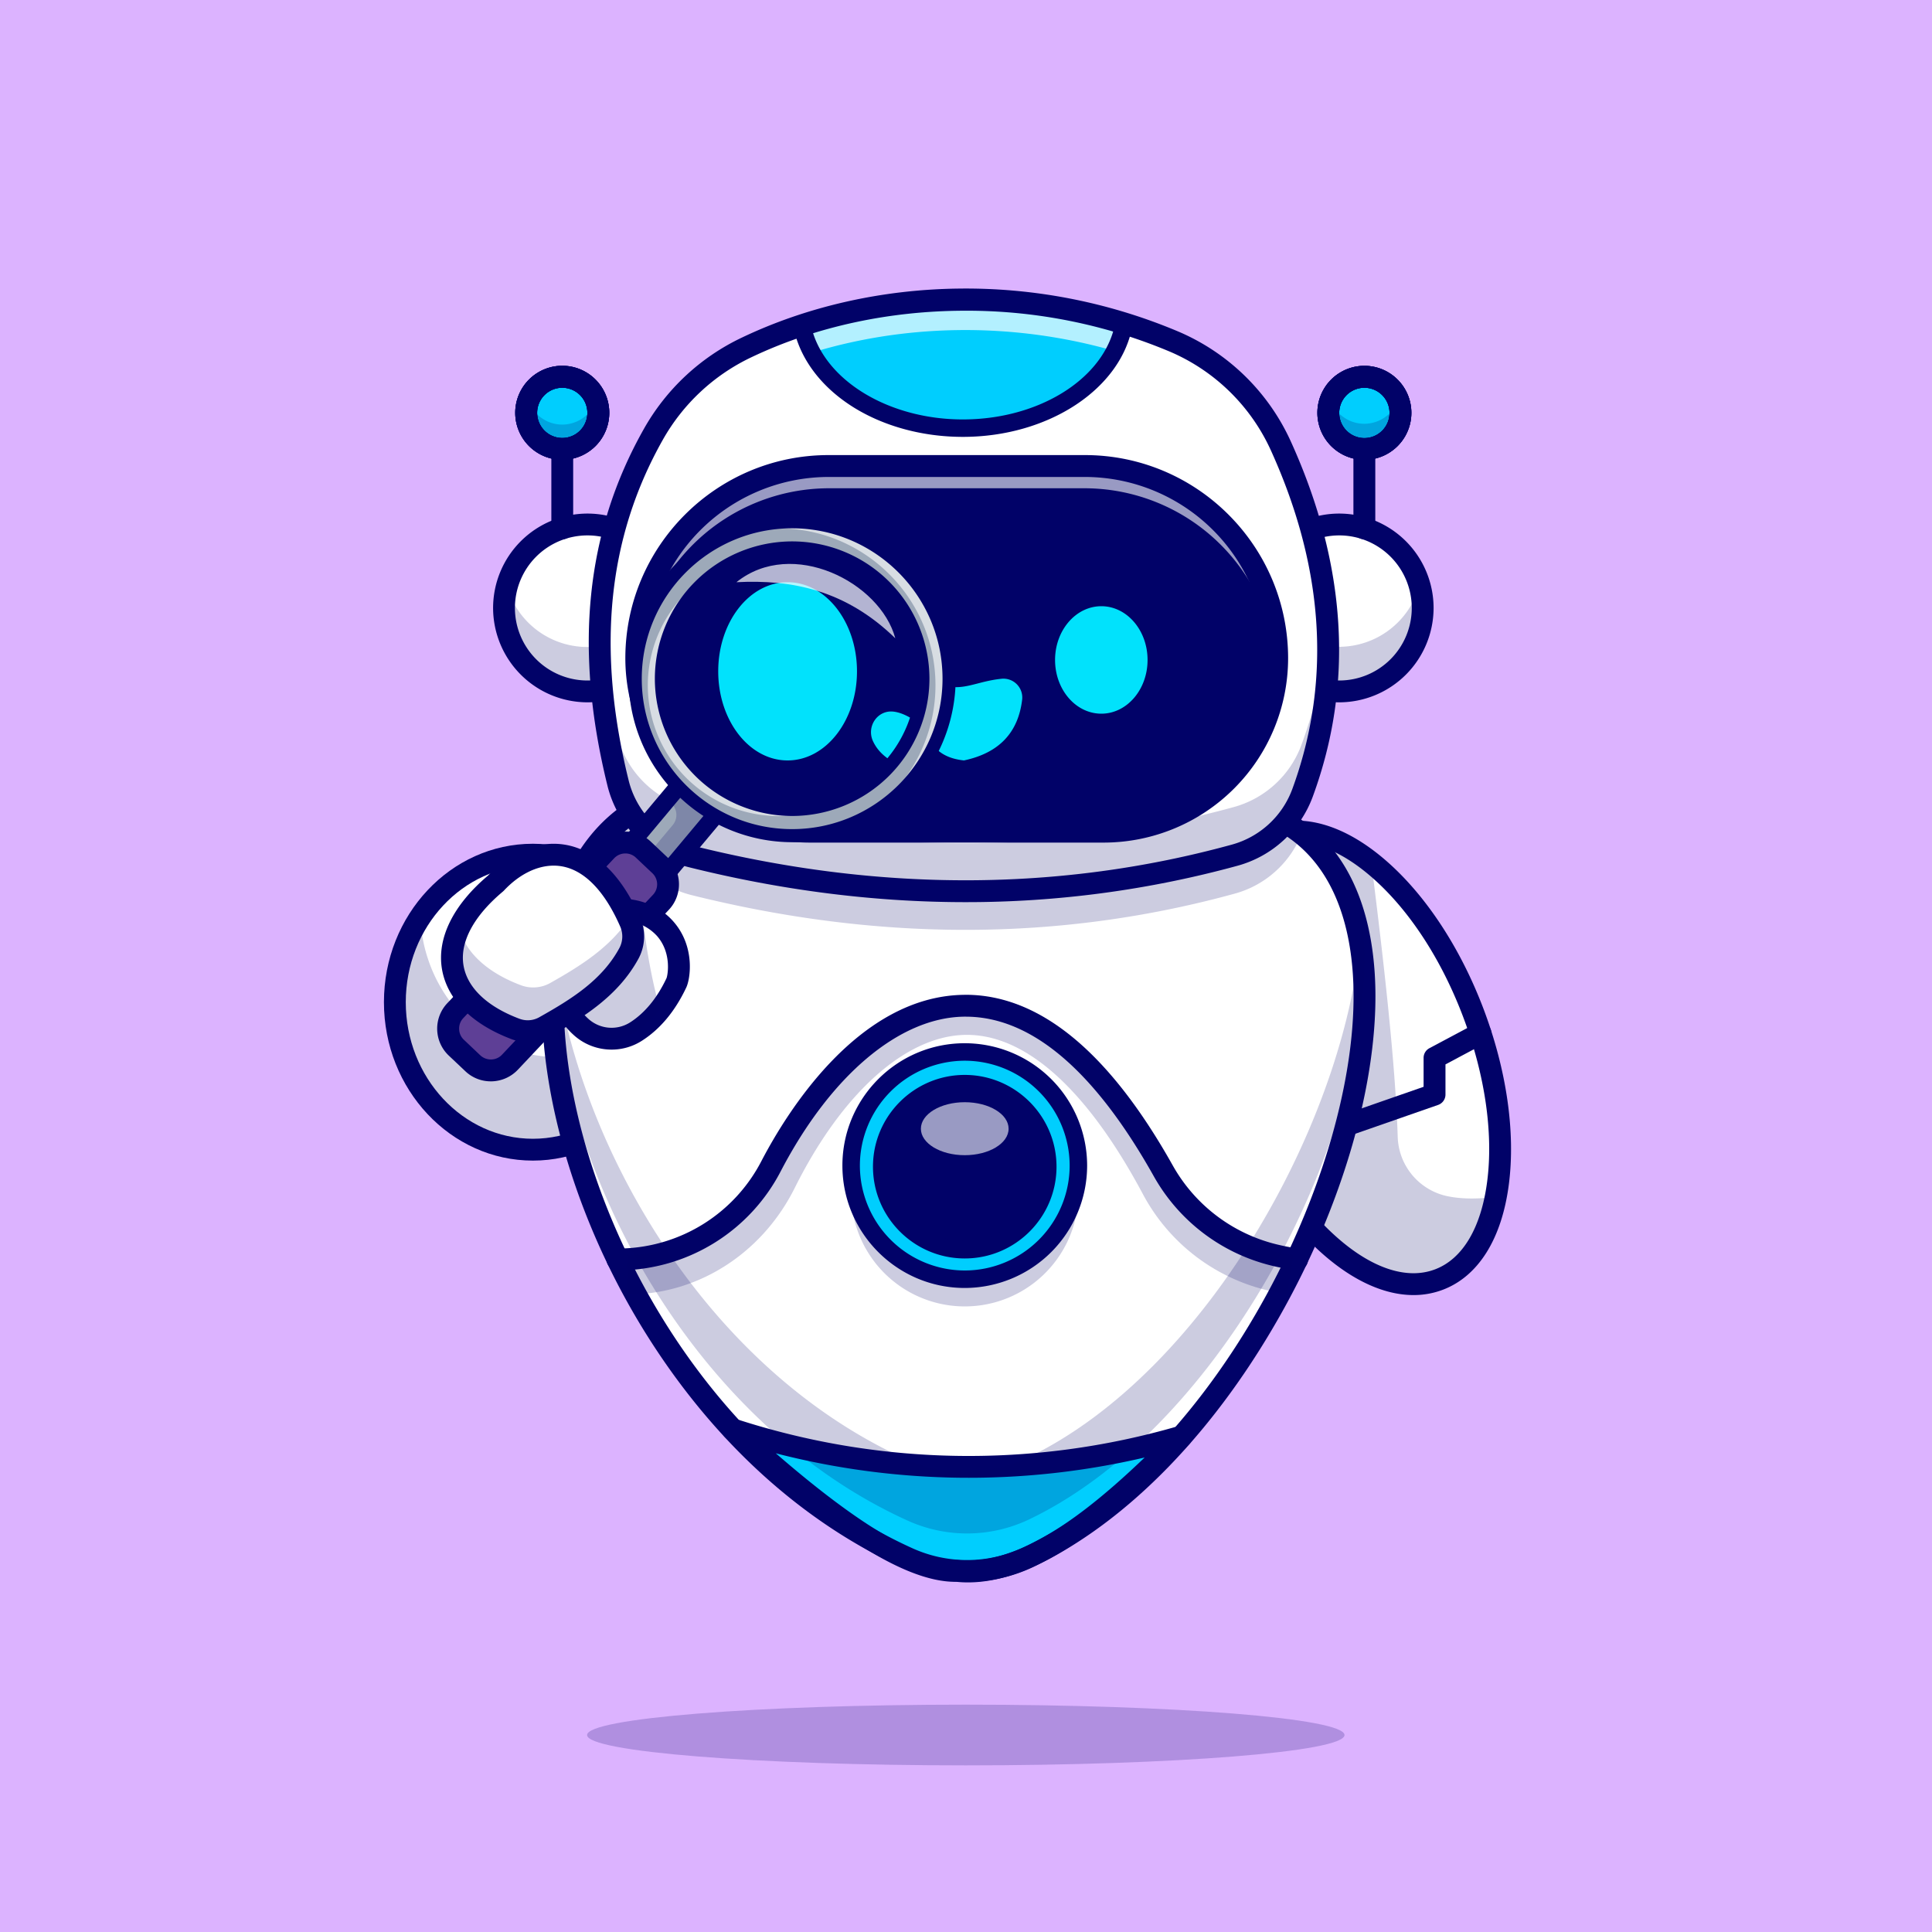 <svg version="1.2" xmlns="http://www.w3.org/2000/svg" viewBox="0 0 4000 4000" width="500" height="500"><style>.prefix__s1{fill:#fff}.prefix__s2{fill:#010268}.prefix__s3{fill:#00cefe}.prefix__s5{fill:#9da9b9}</style><g id="prefix__Layer 1"><g id="prefix__&lt;Group&gt;"><path id="prefix__&lt;Path&gt;" d="M4000 4000H0V0h4000z" fill="#dcb3ff"/><path class="prefix__s1" d="M3096.8 2477.9c-16.7 85.4-56.8 148.3-117.8 171.4-135.4 51.2-322.9-112.9-418.8-366.4-95.9-253.6-63.8-500.7 71.6-551.9 62.7-23.7 136.6-1.2 207.4 55 82 65 159.8 175.4 211.3 311.4 52.6 139.3 66.7 276.5 46.3 380.5m-1707.7-403c0 168.7-128 305.4-285.8 305.4s-285.8-136.7-285.8-305.4 128-305.3 285.8-305.3 285.8 136.7 285.8 305.3"/><path class="prefix__s2" d="M1155.5 2188.8c-153.1 0-278.1-128.6-285.4-290.3a318 318 0 0 0-52.6 176.4c0 168.7 128 305.4 285.8 305.4s285.8-136.7 285.8-305.4q0-7.5-.4-15c-51.7 78-136.9 128.9-233.2 128.9" opacity=".2"/><path id="prefix__&lt;Compound Path&gt;" fill-rule="evenodd" class="prefix__s2" d="M1103.3 2402.9c-170.1 0-308.4-147.1-308.4-328s138.3-328 308.4-328 308.4 147.2 308.4 328-138.3 328-308.4 328m0-610.7c-145.1 0-263.2 126.8-263.2 282.7s118.1 282.8 263.2 282.8 263.2-126.9 263.2-282.8-118.1-282.7-263.2-282.7"/><path fill-rule="evenodd" class="prefix__s2" d="M2926.5 2681.3c-59 0-123.4-28.6-186.6-83.9-81.9-71.6-153.2-180.5-200.9-306.6-47.6-126-66.2-254.8-52.2-362.7 14.6-112.9 63.3-190.4 136.9-218.2 73.7-27.9 161.5-1.9 247.1 73 81.9 71.6 153.2 180.5 200.9 306.5 47.6 126.1 66.2 254.9 52.2 362.8-14.6 112.9-63.3 190.4-136.9 218.2a170 170 0 0 1-60.5 10.9m-242.2-937.1q-23.4 0-44.6 8c-57.3 21.6-95.6 86.2-108 181.8-13.1 100.6 4.6 221.6 49.6 340.9 45.1 119.2 112 221.6 188.4 288.4 72.5 63.5 144 86.5 201.3 64.8 57.3-21.6 95.6-86.2 108-181.8 13.1-100.6-4.6-221.6-49.7-340.9-45-119.2-111.9-221.6-188.3-288.4-54.7-47.9-108.8-72.8-156.7-72.8"/><path class="prefix__s2" d="M2609.7 2414.4a22.6 22.6 0 0 1-7.4-44l345.1-120.3v-59.9c0-8.4 4.6-16.1 12-20l95.2-50.7c11-5.9 24.7-1.7 30.6 9.4s1.7 24.7-9.3 30.5l-83.2 44.3v62.5c0 9.6-6.1 18.2-15.2 21.4l-360.3 125.5a22 22 0 0 1-7.5 1.3"/><path class="prefix__s2" d="M3096.8 2477.9c-16.7 85.4-56.8 148.3-117.8 171.4-135.4 51.2-322.9-112.9-418.8-366.4-95.9-253.6-63.8-500.7 71.6-551.9 62.7-23.7 136.6-1.2 207.4 55 27.2 215.9 50 421.1 54.6 567.4a129.6 129.6 0 0 0 103.5 123.3c30.7 6.2 64.2 5.8 99.5 1.2" opacity=".2"/><path class="prefix__s1" d="M2129.5 3223.9a299 299 0 0 1-251.1 1.6c-646.4-293.7-921.2-1247.1-598.2-1522.4q17.4-14.9 37.2-27h1282.5a300 300 0 0 1 95 50c338.8 268-30.9 1243.6-565.4 1497.8"/><path class="prefix__s2" d="M2232.7 2477.8a235.4 235.4 0 0 1-470.5 0 235.2 235.2 0 1 1 470.5 0" opacity=".2"/><path class="prefix__s3" d="M2232.7 2413.2a235.3 235.3 0 1 1-470.6 0 235.3 235.3 0 0 1 470.6 0"/><path class="prefix__s2" d="M2169.3 2415.5a171.9 171.9 0 1 1-343.8 0 171.9 171.9 0 0 1 343.8 0"/><path class="prefix__s3" d="M2445.8 2974.3c-162.3 164.8-320.8 293.1-464.6 278.1-107.3 2.5-272.6-117.2-464.7-293.2a1579 1579 0 0 0 455.9 77.5c198.7 4.1 362-30 473.4-62.4"/><path fill-rule="evenodd" class="prefix__s2" d="M2002.6 3275.1c-45.3 0-90.9-9.7-133.5-29-209-95-393-262.7-531.9-485.1-123.1-197-200.9-426.3-213.5-629.1-14-225.7 50.5-394.4 181.8-475q5.5-3.3 11.8-3.4h1282.6q3.6 0 6.9 1.1c143.9 46.1 226.6 170.2 239.3 358.8 13.3 198.5-56.5 457.8-186.6 693.7-139.7 253.3-324.4 444.1-520.3 537.2a318 318 0 0 1-136.6 30.8m-678.7-1576.3c-112.8 72.8-167.8 225.2-155 430.3 23.2 373.7 283.1 877.8 718.9 1075.8a274 274 0 0 0 232-1.5c408.3-194.1 706.5-808.1 681.1-1187-7.8-116.7-49.7-266.1-204.6-317.6z"/><path fill-rule="evenodd" class="prefix__s2" d="M2004 3276.2q-11.9 0-23.7-1.2h-2.4c-102.5 0-254.2-95.2-476.6-299.2a22.4 22.4 0 0 1-4.3-28 23 23 0 0 1 26.6-10.1 1553 1553 0 0 0 915.9 14.9 22.5 22.5 0 0 1 22.4 37.6c-140.3 142.5-303.3 286-457.9 286m-22.8-46.4 2.4.1c123 12.7 260.8-92 386.3-212.3a1600 1600 0 0 1-763.7-8.7c173.4 150.3 296.3 222.6 374.5 220.9zm16.2-563.2c-139.7 0-253.3-113.7-253.3-253.4s113.6-253.3 253.3-253.3a253.6 253.6 0 0 1 253.4 253.3 253.7 253.7 0 0 1-253.4 253.4m0-470.5a217.4 217.4 0 0 0-217.1 217.1 217.4 217.4 0 0 0 217.1 217.2 217.4 217.4 0 0 0 217.2-217.2 217.4 217.4 0 0 0-217.2-217.1"/><path fill-rule="evenodd" class="prefix__s2" d="M1997.4 2605.5c-104.7 0-190-85.2-190-190s85.3-190 190-190 190 85.2 190 190-85.2 190-190 190m0-343.8a154 154 0 0 0-153.8 153.8 154 154 0 0 0 153.8 153.8 154 154 0 0 0 153.8-153.8 154 154 0 0 0-153.8-153.8"/><path class="prefix__s1" d="M2088.2 2336.9c0 30.3-40.6 54.8-90.8 54.8s-90.8-24.5-90.8-54.8 40.7-54.9 90.8-54.9c50.2 0 90.8 24.6 90.8 54.9" opacity=".6"/><path class="prefix__s2" d="M2685.3 2630.2q-1.7 0-3.4-.3a544 544 0 0 1-49.9-9.7 384 384 0 0 1-243.2-184.9c-123-219.3-254-330.4-389.5-330.4h-3.7c-133.8 2-275.5 121.5-379 319.7a380 380 0 0 1-326.7 205.4q-5.7.2-11.5.2a22.6 22.6 0 0 1-22.6-22.6 22.7 22.7 0 0 1 22.6-22.7l10.4-.1a335 335 0 0 0 287.7-181.1c53.4-102.4 201.2-340.8 418.5-344l4.3-.1c153.1 0 297.4 119 428.9 353.6a339 339 0 0 0 214.5 163q22.1 5.4 45.9 9a22.6 22.6 0 0 1-3.3 45"/><path class="prefix__s2" d="m1298.6 2679.9-.2-81.4 9.8-.1c110.6-2.8 211.8-69.9 264.3-175.2 113.5-227.8 268.6-359.8 425.3-362 158.7-2.2 306.5 122.6 439.5 371.3a314 314 0 0 0 197.5 157.7q20.7 5.3 43 8.8l-12.6 80.5a552 552 0 0 1-50.6-10.4 396 396 0 0 1-249.1-198.2c-115.9-216.6-242.8-330.1-366.5-328.3-123.4 1.8-255.6 120.2-353.6 316.9-66 132.4-194.4 216.8-335.2 220.3z" opacity=".2"/><path class="prefix__s2" d="M2820 1901.2c-20.1 396.1-316 937.8-694.4 1117.8a299 299 0 0 1-251.1 1.6c-426.8-193.9-691.6-675.3-729.3-1059.3-16.8 397.4 257.6 970.6 733.2 1186.6a298 298 0 0 0 251.1-1.6c421-200.2 739.8-848.1 690.5-1245.1" opacity=".2"/><path class="prefix__s2" d="M2694.9 1726.1a208 208 0 0 1-138.6 124.1c-357.8 98.2-732.4 100.7-1124.6 3a209 209 0 0 1-151.5-150.1q17.4-14.9 37.2-27h1282.5a300 300 0 0 1 95 50" opacity=".2"/><path class="prefix__s1" d="M1389.1 1258.7a172.8 172.8 0 1 1-345.5-.1 172.8 172.8 0 0 1 345.5.1m1556.4 0a172.8 172.8 0 1 1-345.5-.1 172.8 172.8 0 0 1 345.5.1"/><path class="prefix__s2" d="M1382.5 1211.5a172.7 172.7 0 0 1-333 2.3q-6 21.5-6 44.9a172.8 172.8 0 1 0 339-47.2m1556.4 0a172.9 172.9 0 0 1-333.1 2.3 172.8 172.8 0 1 0 333.1-2.3" opacity=".2"/><path fill-rule="evenodd" class="prefix__s2" d="M1216.3 1454.1a195.7 195.7 0 0 1-195.4-195.4 195.6 195.6 0 0 1 195.4-195.4 195.5 195.5 0 0 1 195.4 195.4 195.6 195.6 0 0 1-195.4 195.4m0-345.6a150.2 150.2 0 1 0 150.2 150.2c0-82.8-67.4-150.2-150.2-150.2m1556.4 345.6a195.6 195.6 0 0 1-195.4-195.4 195.5 195.5 0 0 1 195.4-195.4 195.6 195.6 0 0 1 195.4 195.4 195.7 195.7 0 0 1-195.4 195.4m0-345.6a150.4 150.4 0 0 0-150.2 150.2 150.2 150.2 0 1 0 150.2-150.2"/><path class="prefix__s2" d="M1164.1 1116.6a22.7 22.7 0 0 1-22.6-22.7V900a22.6 22.6 0 1 1 45.2 0v193.9a22.7 22.7 0 0 1-22.6 22.7m1660.6-.1a22.6 22.6 0 0 1-22.6-22.6V886.4a22.6 22.6 0 0 1 45.3 0v207.5a22.7 22.7 0 0 1-22.7 22.6"/><path class="prefix__s3" d="M1238.7 854.8a74.6 74.6 0 1 1-149.2 0 74.6 74.6 0 0 1 149.2 0"/><path class="prefix__s2" d="M1164.1 879.1a75 75 0 0 1-70.2-49.5 74.7 74.7 0 1 0 140.4 0 75 75 0 0 1-70.2 49.5" opacity=".2"/><path fill-rule="evenodd" class="prefix__s2" d="M1164.1 952a97.3 97.3 0 1 1 0-194.7 97.3 97.3 0 0 1 0 194.7m0-149.2a52 52 0 1 0 0 104 52 52 0 0 0 0-104"/><path class="prefix__s3" d="M2899.4 854.8a74.6 74.6 0 1 1-149.2 0 74.6 74.6 0 0 1 149.2 0"/><path class="prefix__s2" d="M2824.7 877.4c-32 0-59.3-20.3-69.9-48.6a74.5 74.5 0 0 0 69.9 100.6 74.6 74.6 0 0 0 69.9-100.6 75 75 0 0 1-69.9 48.6" opacity=".2"/><path fill-rule="evenodd" class="prefix__s2" d="M2824.7 952a97.3 97.3 0 1 1 .2-194.6 97.3 97.3 0 0 1-.2 194.6m0-149.2a52 52 0 1 0 .2 104.2 52 52 0 0 0-.2-104.2M1164.1 952a97.3 97.3 0 1 1 0-194.7 97.3 97.3 0 0 1 0 194.7m0-149.2a52 52 0 1 0 0 104 52 52 0 0 0 0-104"/><path fill-rule="evenodd" class="prefix__s2" d="M2824.7 952a97.3 97.3 0 1 1 .2-194.6 97.3 97.3 0 0 1-.2 194.6m0-149.2a52 52 0 1 0 .2 104.2 52 52 0 0 0-.2-104.2M1164.1 952a97.3 97.3 0 1 1 0-194.7 97.3 97.3 0 0 1 0 194.7m0-149.2a52 52 0 1 0 0 104 52 52 0 0 0 0-104"/><path fill-rule="evenodd" class="prefix__s2" d="M2824.7 952a97.3 97.3 0 1 1 .2-194.6 97.3 97.3 0 0 1-.2 194.6m0-149.2a52 52 0 1 0 .2 104.2 52 52 0 0 0-.2-104.2"/><path class="prefix__s1" d="M2696.5 1642.2c86.7-235.4 65.8-475.1-44.3-718.2a428 428 0 0 0-221.1-216.7c-281.9-120.5-617-116-885.3 12a438 438 0 0 0-193.3 180.3c-124.4 220.5-136.5 463.4-72.9 721.4a209 209 0 0 0 152.1 152.5c392.2 97.7 766.8 95.2 1124.6-3a208 208 0 0 0 140.2-128.3"/><path class="prefix__s2" d="M2747.4 1276.8a855 855 0 0 1-53.1 265.9 208 208 0 0 1-140.1 128.3c-357.9 98.2-732.5 100.7-1124.6 3a209 209 0 0 1-152.2-152.6 1274 1274 0 0 1-35.1-217.5c-2.8 102.7 10.5 208.5 37.3 317.1a209 209 0 0 0 152.1 152.5c392.2 97.7 766.8 95.2 1124.6-3a208 208 0 0 0 140.2-128.3 851 851 0 0 0 50.9-365.4" opacity=".2"/><path class="prefix__s3" d="M1660.5 673.4c23.4 120.4 163.6 213 332.9 213 171.4 0 312.9-94.7 333.8-217.2-219.9-56.9-441.5-73.8-666.7 4.2"/><path class="prefix__s2" d="M2285.4 1721.8h-609.2a360 360 0 0 1-358.9-358.8c0-219 179.2-398.1 398.1-398.1h530.8c219 0 398.1 179.1 398.1 398.1a360 360 0 0 1-358.9 358.8"/><path class="prefix__s1" d="M2246.2 964.9h-530.8a399.3 399.3 0 0 0-398.1 398.1q0 11 .8 22a399.4 399.4 0 0 1 397.3-374.1h530.8a399.4 399.4 0 0 1 397.4 374.1q.7-11 .7-22c0-219-179.1-398.1-398.1-398.1" opacity=".6"/><path class="prefix__s1" d="M1352.5 962.9a439 439 0 0 1 193.3-180.3c268.3-128 603.4-132.5 885.3-11.9a427 427 0 0 1 221.1 216.6c59.3 131 92.7 260.9 97.4 389.7 5.6-149.5-28.4-300.6-97.4-453a428 428 0 0 0-221.1-216.7c-281.9-120.5-617-116-885.3 12a438 438 0 0 0-193.3 180.3c-82.1 145.5-115.3 300.7-110.1 463.5a856 856 0 0 1 110.1-400.2" opacity=".7"/><path fill-rule="evenodd" class="prefix__s2" d="M1998.9 1867.8c-187.8 0-379.1-24.1-572.6-72.3a231 231 0 0 1-168.7-169.1c-69.8-283.1-45.2-524.4 75.2-737.9a458 458 0 0 1 203.3-189.6c134.6-64.2 289.1-99.3 446.9-101.4a1132 1132 0 0 1 457 89.1 449 449 0 0 1 232.8 228c115.6 255.2 130.7 502.6 44.9 735.4a231 231 0 0 1-155.4 142.4 2125 2125 0 0 1-563.4 75.4m-.1-1224.5c-154.9 0-308.6 32.2-443.2 96.4a414 414 0 0 0-183.4 171c-114.5 203-137.6 433.5-70.7 704.8a186 186 0 0 0 135.7 136.1c383.5 95.5 758.1 94.6 1113.2-2.9a186 186 0 0 0 124.9-114.3c81.5-221.3 66.8-457.2-43.7-701.1a404 404 0 0 0-209.4-205.2 1083 1083 0 0 0-423.4-84.8"/><path fill-rule="evenodd" class="prefix__s2" d="M2285.4 1744.5h-609.2a382 382 0 0 1-381.5-381.5c0-232 188.8-420.8 420.7-420.8h530.8c232 0 420.7 188.8 420.7 420.8a382 382 0 0 1-381.5 381.5m-570-757A376 376 0 0 0 1340 1363a336.6 336.6 0 0 0 336.2 336.2h609.2a336.6 336.6 0 0 0 336.3-336.2 376 376 0 0 0-375.5-375.5z"/><path d="M2375.9 1366.4c0-61.5-42.9-111.3-95.7-111.3s-95.8 49.8-95.8 111.3c0 61.4 42.9 111.2 95.8 111.2 52.8 0 95.7-49.8 95.7-111.2m-424.5 51.4c41 14.4 70.2-7.1 121.4-12.4a39 39 0 0 1 43.5 42.7q-12 103.3-120.5 126.3c-69.4-7.2-91.9-57.4-76.2-138.6a24.2 24.2 0 0 1 31.8-18m-177.1-27.9c0-101.9-64.4-184.5-143.7-184.5S1487 1288 1487 1389.9s64.3 184.5 143.6 184.5 143.7-82.6 143.7-184.5m129.6 108.8c-21.5-15.9-39.3-23.8-54.3-25.4-33.1-3.6-56.2 31.2-42.1 61.4 13.2 28.2 40.4 46.2 76.8 57.5z" fill="#01e2fc"/><path fill-rule="evenodd" class="prefix__s2" d="M1993.4 904.5c-84.8 0-166.9-22.8-231-64.2-64.8-41.9-107.3-100-119.7-163.5a18 18 0 0 1 11.9-20.5c202.8-70.2 418-71.7 677.1-4.6a18 18 0 0 1 13.3 20.6c-22.6 132.4-173.7 232.2-351.6 232.2M1682 685.2c30.6 105.5 160.9 183.2 311.4 183.2 152.8 0 283.3-78.9 312.4-186-237.8-59.1-437-58.2-623.8 2.8"/><path class="prefix__s5" d="m1421.1 1608.3-130.7 156.2 74.5 62.4 130.7-156.3z"/><path class="prefix__s2" d="m1421.1 1608.3-39.9 47.7 7.5 6.3a32.6 32.6 0 0 1 4.1 45.9l-70 83.5 42.1 35.2 130.7-156.3z" opacity=".2"/><path fill-rule="evenodd" class="prefix__s2" d="M1364.9 1845a18 18 0 0 1-11.6-4.2l-74.5-62.4c-3.7-3.1-6-7.5-6.5-12.3-.4-4.7 1.1-9.5 4.2-13.2l130.8-156.2a18 18 0 0 1 25.4-2.3l74.5 62.3c3.7 3.1 6 7.5 6.5 12.3s-1.1 9.5-4.2 13.2l-130.8 156.3a18 18 0 0 1-13.8 6.5m-49-82.7 46.7 39.1 107.5-128.5-46.7-39.1z"/><path fill-rule="evenodd" class="prefix__s5" d="M1640 1730.1c-179.1 0-324.9-145.7-324.9-324.9s145.8-325 324.9-325c179.2 0 325 145.8 325 325s-145.8 324.9-325 324.9m0-595.6a271 271 0 0 0-270.6 270.7 271 271 0 0 0 270.6 270.7 271 271 0 0 0 270.7-270.7 271 271 0 0 0-270.7-270.7"/><g opacity=".6"><path class="prefix__s1" d="M1640 1080.2a323 323 0 0 0-155.6 39.8 324 324 0 0 1 127.4-26.1c179.2 0 325 145.8 325 325a325 325 0 0 1-169.3 285.2 326 326 0 0 0 197.5-298.9c0-179.2-145.8-325-325-325"/><path class="prefix__s1" d="M1508.3 1168.9a271 271 0 0 0-167.1 250 271 271 0 0 0 270.6 270.7c47.8 0 92.8-12.5 131.8-34.4a269 269 0 0 1-103.6 20.7 270.6 270.6 0 0 1-131.7-507"/></g><path fill-rule="evenodd" class="prefix__s2" d="M1640 1743.7a339 339 0 0 1-338.5-338.5 339 339 0 0 1 338.5-338.6 339 339 0 0 1 338.6 338.6 339 339 0 0 1-338.6 338.5m0-649.9c-171.7 0-311.3 139.7-311.3 311.4s139.6 311.4 311.3 311.4 311.4-139.7 311.4-311.4-139.7-311.4-311.4-311.4m0 595.6a284.5 284.5 0 0 1-284.2-284.2 284.6 284.6 0 0 1 284.2-284.3 284.6 284.6 0 0 1 284.3 284.3 284.6 284.6 0 0 1-284.3 284.2m0-541.3a257.4 257.4 0 0 0-257.1 257.1 257.5 257.5 0 0 0 257.1 257.1 257.4 257.4 0 0 0 257.1-257.1 257.3 257.3 0 0 0-257.1-257.1"/><path class="prefix__s1" d="M1524.7 1205.4c115.3-92.8 297.8 0 328.9 116.1-102.5-99.8-214-122.1-328.9-116.1" opacity=".7"/><path d="m1366.2 1791.3-34.2-32.2a54.4 54.4 0 0 0-76.7 2.2l-312.6 331.2a54.4 54.4 0 0 0 2.2 76.7l34.1 32.2a54.5 54.5 0 0 0 76.8-2.2l312.6-331.1a54.5 54.5 0 0 0-2.2-76.8" fill="#5e3f96"/><path fill-rule="evenodd" class="prefix__s2" d="M1016.2 2238.8a76 76 0 0 1-52.7-20.9l-34.2-32.3a76.7 76.7 0 0 1-3.1-108.7l312.7-331.1a76 76 0 0 1 53.7-24 76 76 0 0 1 55 20.9l34.1 32.2a77 77 0 0 1 3.1 108.7l-312.6 331.1a77 77 0 0 1-53.7 24.1zm278.6-471.8h-.9c-8.5.2-16.4 3.7-22.2 9.8L959.1 2108a31 31 0 0 0-8.5 22.6 31 31 0 0 0 9.8 22.1l34.1 32.3a32 32 0 0 0 22.7 8.5c8.5-.2 16.3-3.7 22.1-9.8l312.6-331.1a31.7 31.7 0 0 0-1.3-44.8l-34.1-32.2a31 31 0 0 0-21.7-8.6"/><path class="prefix__s1" d="M1400.4 2034.9q-14.9 31.5-34 55.4a199 199 0 0 1-49.8 45.5 94 94 0 0 1-114.4-10.4 139 139 0 0 1-34.1-47.7l124.5-194.2c4.9.2 19.7 1.2 37.3 7.5a113 113 0 0 1 47.8 32.4c37.7 43.5 28.2 99.8 22.7 111.5"/><path fill-rule="evenodd" class="prefix__s2" d="M1266.2 2173.1c-28.7 0-57.2-10.5-79.4-31.1a162 162 0 0 1-39.5-55.3c-3-6.9-2.3-14.9 1.7-21.2l124.5-194.2a23 23 0 0 1 20.2-10.4c18.8.9 66.3 7.4 101.1 47.7 44.6 51.5 34.7 117.7 26 136-23.2 49.1-54.1 86.2-92 110.3a116 116 0 0 1-62.6 18.2m-72.2-93.9q9 16.2 23.5 29.6a71.6 71.6 0 0 0 87 8c30.5-19.5 55.9-50.3 75.4-91.5 2.4-5.6 11.3-51.7-19.3-87.1a97 97 0 0 0-56.6-30.7z"/><path class="prefix__s2" d="M1366.4 2090.3a199 199 0 0 1-49.8 45.5 94 94 0 0 1-114.4-10.4 139 139 0 0 1-34.1-47.7l124.5-194.2c4.9.2 19.7 1.2 37.3 7.5 7.1 68.5 18.9 135.1 36.5 199.3" opacity=".2"/><path class="prefix__s1" d="M1127.7 2125.7c72.1-40.5 136.2-82.1 174.2-151.4a74 74 0 0 0 3.1-64.8c-80.9-185-206.2-158.5-278.7-80.6-141.5 118.7-109.3 244.9 41.1 301.5a72 72 0 0 0 60.3-4.7"/><path class="prefix__s2" d="M1301.8 1902.5c-38.7 58.3-97.4 96-162.8 132.8a72 72 0 0 1-60.3 4.6c-71.1-26.7-115.8-69.1-128.1-118.9-41.2 87.1 5.3 167.5 116.8 209.4a72 72 0 0 0 60.3-4.7c72.1-40.5 136.2-82.1 174.2-151.4a74 74 0 0 0 3.1-64.8z" opacity=".2"/><path fill-rule="evenodd" class="prefix__s2" d="M1092.6 2157.6q-17 0-33.1-6c-82.5-31-133.7-82.5-144.4-144.9-10.9-64 23-133 95.6-194.2 46.7-49.7 104.9-72.9 159.8-63.5 43.8 7.4 106.4 39.8 155.2 151.5a97 97 0 0 1-4 84.7c-41.8 76.5-113.3 121.1-182.9 160.3a95 95 0 0 1-46.2 12.1m53.8-365.4c-35.2 0-72.1 18.4-103.5 52.1l-2.1 1.9c-60.5 50.8-89.3 105.1-81.1 152.9 7.8 45.9 48.9 85 115.7 110.1 13.6 5.1 28.6 4 41.2-3.2 66.6-37.4 129.3-76.5 165.4-142.5a51 51 0 0 0 2.2-44.9c-32.2-73.8-74.2-117-121.3-125q-8.2-1.4-16.5-1.4m-18.7 333.6"/><path d="M2783.7 3592.2c0-34.7-351.1-62.9-784.1-62.9s-784.1 28.2-784.1 62.9 351.1 62.8 784.1 62.8 784.1-28.1 784.1-62.8" opacity=".2" fill="#010268"/></g></g></svg>